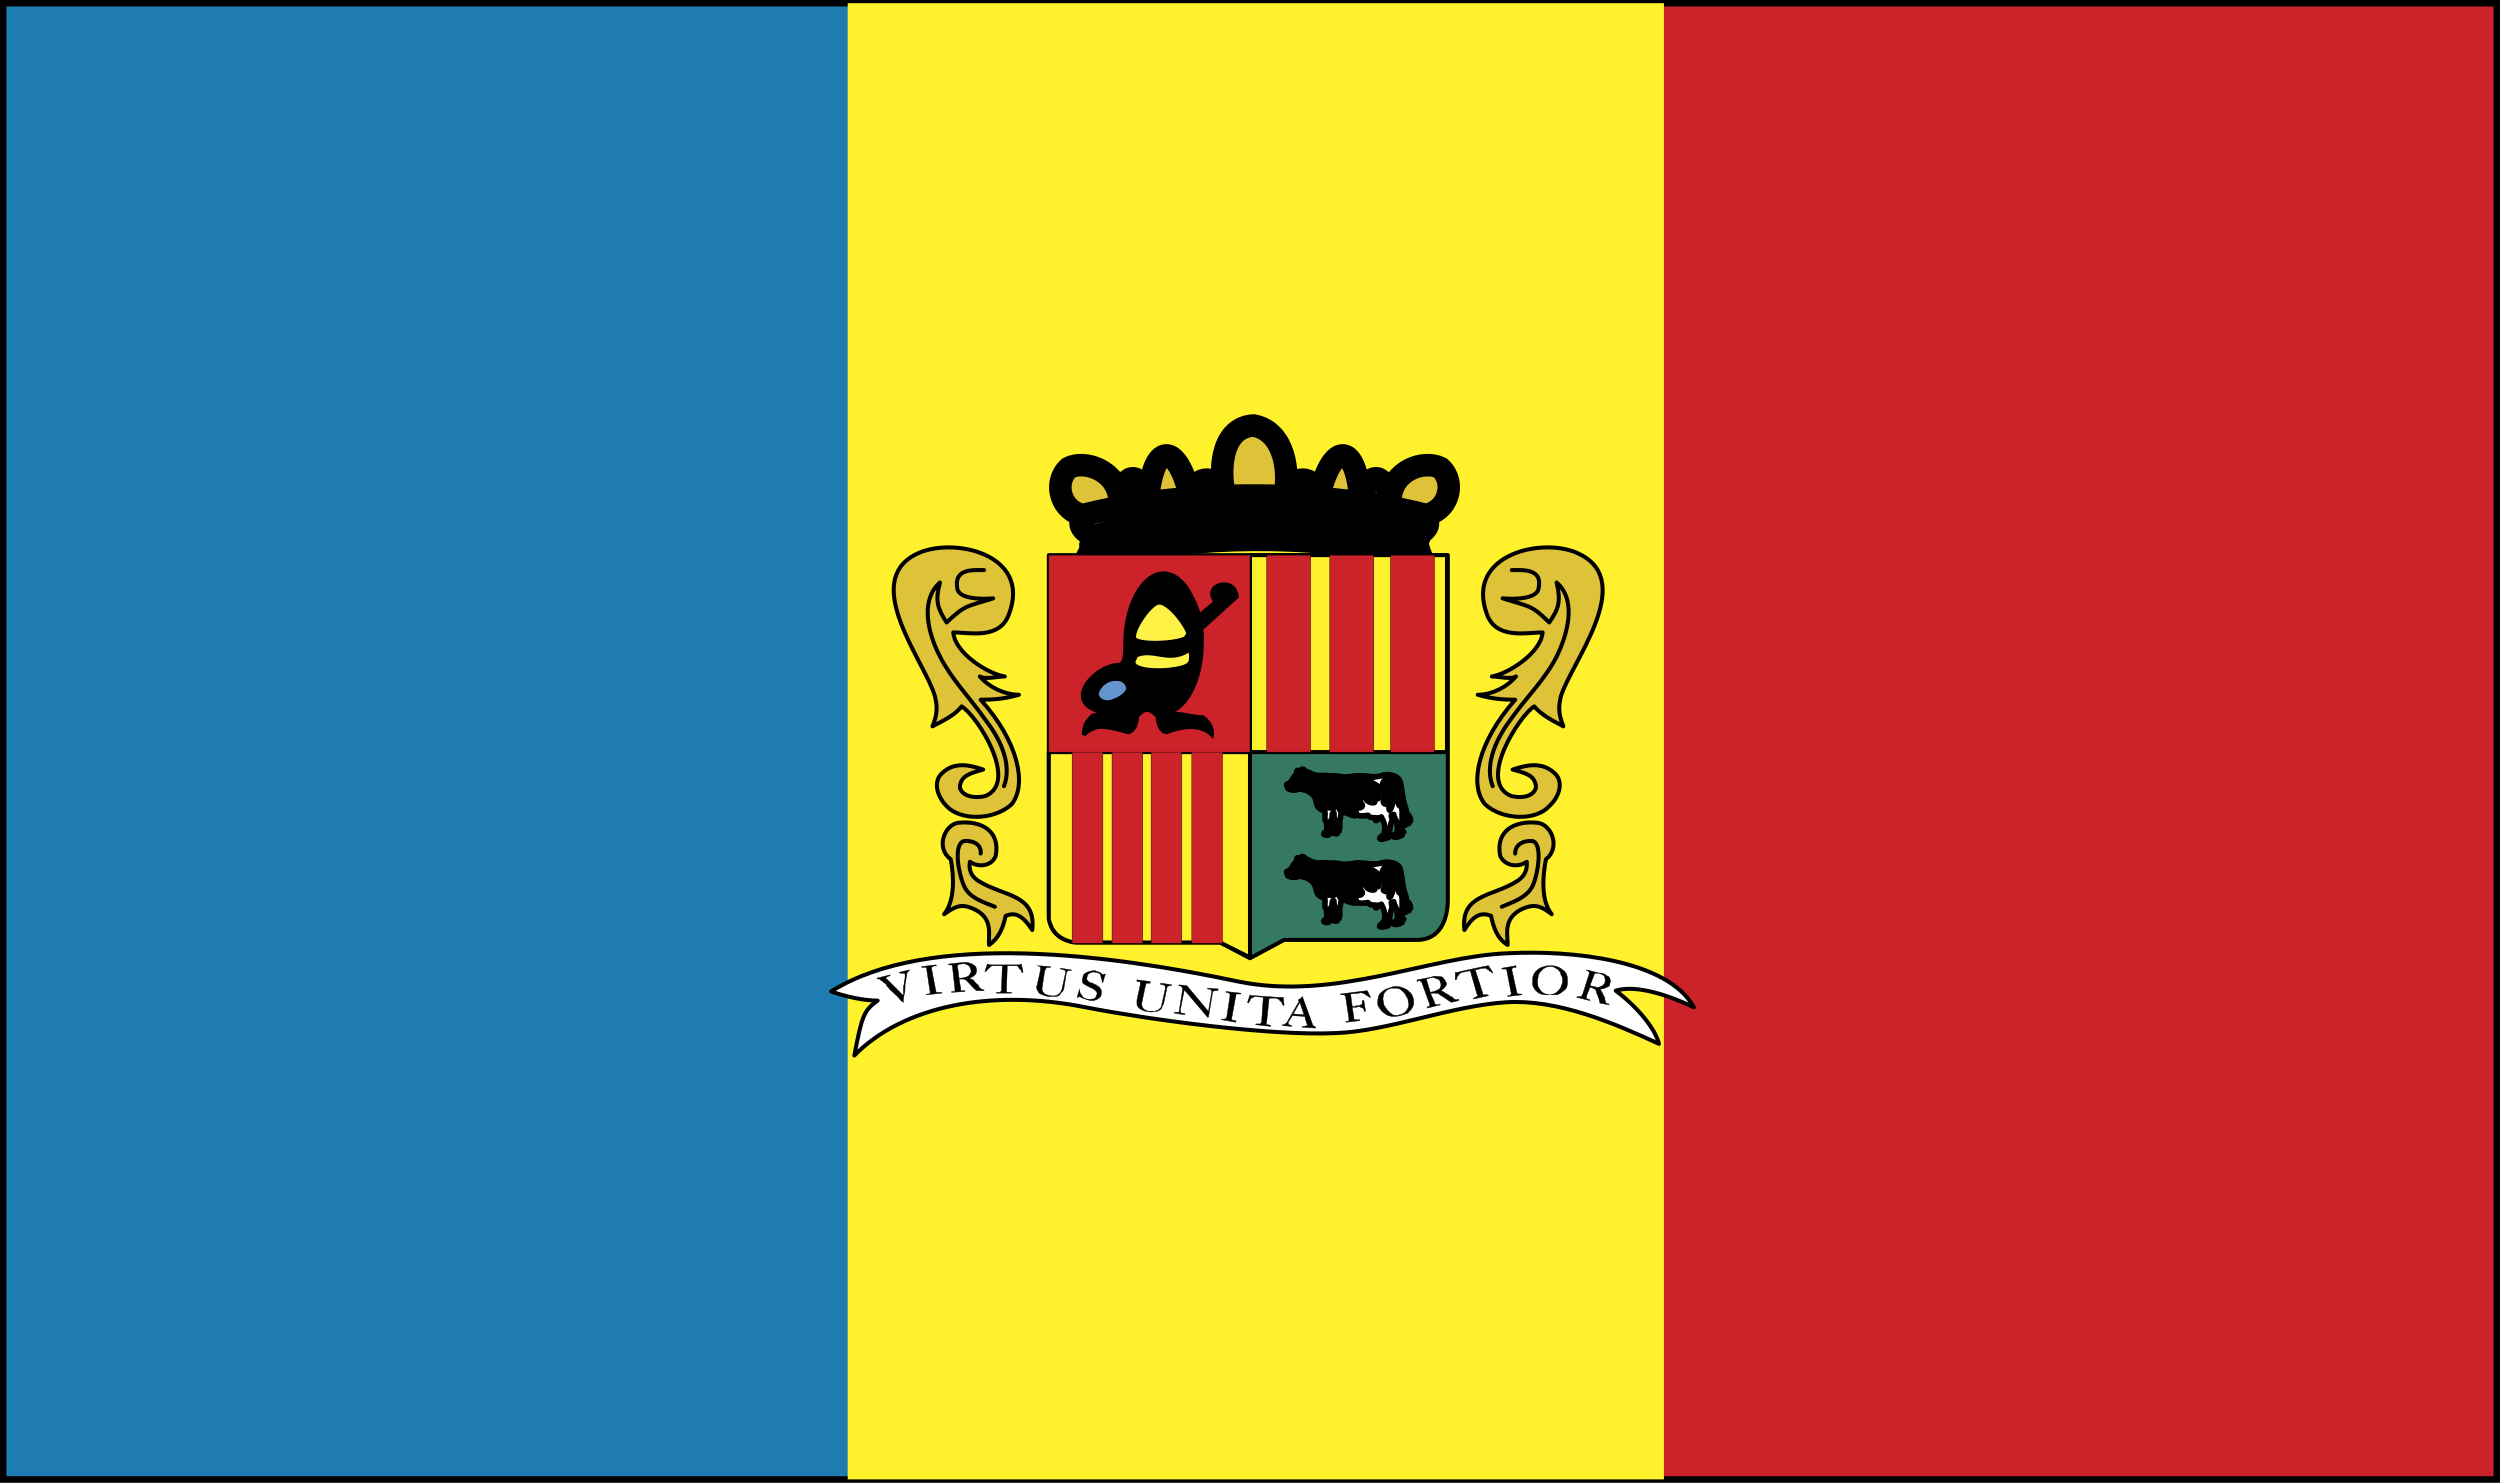 <!--?xml version="1.0" standalone="no"?--><svg xmlns="http://www.w3.org/2000/svg" viewBox="0 0 216.558 128.43"><rect x="0" y="0" width="216.558" height="128.43" fill="#333333" stroke="none"/><title>ANDORRA - SVG vector logo - www.oklogos.com</title><path fill-rule="evenodd" clip-rule="evenodd" fill="#1e7cb3" d="M.279.279h73.224V128.15H.279V.279z"/><path fill-rule="evenodd" clip-rule="evenodd" fill="#cc2229" d="M144.062.279h72.145V128.15h-72.145V.279z"/><path fill="none" stroke="#000" stroke-width=".558" stroke-miterlimit="2.613" d="M.279.279h215.999V128.15H.279V.279z"/><path fill-rule="evenodd" clip-rule="evenodd" fill="#fff22d" d="M73.431.279h70.704V128.15H73.431V.279z"/><path d="M90.854 79.191c0 1.654 1.224 2.447 2.664 2.447h12.168l2.592 1.367 2.952-1.584h11.521c1.872 0 2.736-1.584 2.664-3.814V48.086H90.854v31.105z" fill-rule="evenodd" clip-rule="evenodd" fill="#357960" stroke="#000" stroke-width=".349" stroke-linecap="round" stroke-linejoin="round" stroke-miterlimit="2.613"/><path d="M143.703 90.422c-.288-1.223-1.729-3.096-3.744-4.607 1.368-.432 3.744 0 6.768 1.439-2.231-4.104-10.584-4.967-16.056-4.68-6.768.217-14.977 4.176-23.4 2.449-10.944-2.305-26.784-4.465-35.28.863 1.224.432 2.808.791 4.032.791-1.224.865-1.368 1.369-2.016 4.752 4.176-4.248 11.736-5.832 20.016-4.176 5.544 1.08 16.2 2.521 21.744 2.232 4.393-.145 10.008-2.375 14.688-2.664 4.464-.286 9.359 1.802 13.248 3.601z" fill-rule="evenodd" clip-rule="evenodd" fill="#fff" stroke="#000" stroke-width=".349" stroke-linecap="round" stroke-linejoin="round" stroke-miterlimit="2.613"/><path d="M94.167 48.23c.432-.72.576-1.512 0-2.088-.504-.288-.864-.936-.216-1.512-2.016-.216-2.808-2.808-1.368-4.104 1.368-.72 4.248.216 4.392 2.808.288-2.16 1.728-2.952 2.448.144.432-5.328 2.52-5.256 3.672-.504.576-1.944 2.304-1.872 3.024 0-.504-1.872-.504-5.904 2.448-6.12 2.809.504 3.168 4.248 2.664 6.12.721-1.872 2.521-1.944 3.024 0 1.152-4.752 3.24-4.824 3.6.504.792-3.096 2.16-2.304 2.592-.144.072-2.592 2.881-3.528 4.32-2.808 1.44 1.296.648 3.888-1.439 4.104.647.576.359 1.224-.217 1.512-.432.576-.359 1.224 0 2.016-10.44-1.944-18.504-1.799-28.944.072zm-.145-3.671c10.44-2.592 22.752-1.728 29.305 0H94.022zm.433 1.943c9.072-2.448 20.159-2.592 28.512 0H94.455zm0 .721c9.576-1.872 19.296-2.16 28.368.072l-28.368-.072z" fill-rule="evenodd" clip-rule="evenodd" fill="#dec237"/><path d="M94.167 48.23c.432-.72.576-1.512 0-2.088-.504-.288-.864-.936-.216-1.512-2.016-.216-2.808-2.808-1.368-4.104 1.368-.72 4.248.216 4.392 2.808.288-2.16 1.729-2.952 2.448.144.432-5.328 2.52-5.256 3.672-.504.576-1.944 2.304-1.872 3.024 0-.504-1.872-.504-5.904 2.448-6.12 2.808.504 3.168 4.248 2.663 6.12.721-1.872 2.521-1.944 3.024 0 1.152-4.752 3.24-4.824 3.6.504.792-3.096 2.16-2.304 2.592-.144.072-2.592 2.881-3.528 4.32-2.808 1.44 1.296.648 3.888-1.439 4.104.647.576.359 1.224-.217 1.512-.432.576-.359 1.224 0 2.016-10.439-1.944-18.503-1.799-28.943.072zm-.144-3.671c10.44-2.592 22.751-1.728 29.304 0m-28.872 1.943c9.072-2.448 20.159-2.592 28.512 0m-28.512.721c9.576-1.872 19.296-2.16 28.368.072" fill="none" stroke="#000" stroke-width="1.953" stroke-linecap="round" stroke-linejoin="round" stroke-miterlimit="2.613"/><path d="M132.255 74.654c-.864.576-1.944.289-2.304-.504-.433-2.16 1.224-3.096 3.239-2.879 1.225.143 2.017 2.158.721 3.168-.288 1.512-.433 3.6.504 4.752-.864-.648-1.368-.938-2.448-.504-1.8.791-1.368 2.23-1.368 3.168-.936-.576-1.224-1.514-1.439-2.521-.721-.287-1.44-.215-2.305 1.225-.359-3.096 2.376-2.881 4.465-4.176.647-.36 1.007-.936.935-1.729zm1.368-19.871c-1.368 0-4.032.648-4.824-1.584-1.944-5.256 5.04-6.768 8.063-5.184 4.896 2.448-.791 9.432-1.655 12.312-.216.936-.216 1.512.216 2.592-.792-.432-1.872-.936-2.52-1.728-1.297.792-5.041 6.624-1.944 7.776.936.215 1.872 0 2.088-.721 0-1.08-.937-1.295-2.017-1.584 1.44-.504 2.809-.648 3.816.504.576.793.145 1.945-.648 2.664-1.151 1.297-4.031 1.225-5.543-.143-1.44-1.656-.648-5.4 2.592-9.073-1.008 0-2.017-.072-3.24-.432 1.224 0 2.52-.648 3.312-1.584-.36.288-1.513 0-2.089 0 1.369-.216 4.249-2.015 4.393-3.815zM84.015 74.654c.864.576 1.944.289 2.232-.504.432-2.16-1.225-3.096-3.24-2.879-1.152.143-2.016 2.158-.648 3.168.288 1.512.36 3.6-.576 4.752.936-.648 1.44-.938 2.448-.504 1.872.791 1.368 2.23 1.44 3.168.864-.576 1.224-1.514 1.44-2.521.72-.287 1.368-.215 2.304 1.225.36-3.096-2.376-2.881-4.536-4.176-.649-.36-1.008-.936-.864-1.729zm-1.44-19.871c1.44 0 4.032.648 4.824-1.584 2.016-5.256-4.968-6.768-8.064-5.184-4.824 2.448.864 9.432 1.656 12.312.216.936.216 1.512-.216 2.592.792-.432 1.944-.936 2.52-1.728 1.368.792 5.04 6.624 2.016 7.776-.936.215-1.944 0-2.16-.721 0-1.08 1.008-1.295 2.016-1.584-1.44-.504-2.736-.648-3.744.504-.576.793-.144 1.945.576 2.664 1.224 1.297 4.104 1.225 5.616-.143 1.368-1.656.648-5.4-2.664-9.073 1.08 0 2.088-.072 3.312-.432-1.224 0-2.592-.648-3.384-1.584.432.288 1.512 0 2.16 0-1.44-.216-4.32-2.015-4.464-3.815z" fill-rule="evenodd" clip-rule="evenodd" fill="#dec237" stroke="#000" stroke-width=".349" stroke-linecap="round" stroke-linejoin="round" stroke-miterlimit="2.613"/><path d="M137.655 84.375c0-.072.071-.145 0-.145 0-.072-.072-.072-.072-.072 0-.072-.145-.072-.145-.072v-.072l1.152.289c.288 0 .432.072.576.215.216.072.288.145.288.289.071.072.071.217 0 .359 0 .217-.072.289-.288.361-.145.07-.288.143-.576.143.072.072.144.217.216.361l.216.432v.145c0 .07.072.143.072.215 0 0 0 .072.072.072.072.072.144.072.216.072v.072l-.792-.145a2.87 2.87 0 0 0-.288-.863c0-.145-.072-.217-.072-.289-.071-.072-.144-.072-.216-.145-.072 0-.144-.07-.288-.07l-.288.719v.217s0 .072.072.072.145.072.216.072v.07l-1.151-.287.071-.072c.072 0 .145.072.216 0h.072c.072 0 .072-.072.145-.145l.576-1.798zm.072 1.008c.36.072.576.145.648.145.144 0 .288-.072.432-.145.072-.072.216-.145.216-.289 0-.07.072-.215 0-.287 0-.072 0-.145-.072-.289-.071-.07-.287-.143-.432-.215h-.289c-.071 0-.144.072-.144.145l-.359.935zM135.351 85.023c0-.217 0-.434-.144-.576 0-.217-.145-.361-.216-.434-.072-.07-.217-.143-.36-.215-.072-.072-.216-.072-.36-.072-.072 0-.216 0-.359.072-.145.072-.288.145-.36.287-.144.072-.216.217-.288.361 0 .143-.072.359-.072.504 0 .215 0 .432.072.576.145.215.216.359.36.432.144.143.288.143.575.215.217 0 .433-.072.648-.215.145-.145.288-.289.36-.432.071-.215.144-.36.144-.503zm-2.592-.144c0-.361.145-.648.432-.865.145-.143.288-.215.576-.287.145-.072.36-.072.504-.072.217 0 .36 0 .576.072s.36.145.504.287a.735.735 0 0 1 .36.434c.071.143.071.359.071.504v.072c0 .143 0 .287-.071.504a.871.871 0 0 1-.36.359c-.144.145-.288.215-.504.287h-.648c-.287 0-.504 0-.72-.072-.216-.07-.359-.215-.432-.287-.144-.145-.216-.287-.288-.504v-.432zM131.391 85.959s0 .072.072.072c0 .07.072.07.144.07h.217v.072l-1.225.145v-.072h.216c0-.072.072-.072.072-.145 0 0 .072-.07 0-.143l-.36-1.873c0-.072-.071-.143-.071-.143h-.36v-.072l1.225-.217v.145c-.145 0-.217 0-.289.072-.071 0-.071.072-.071.143l.43 1.946zM127.358 84.086l-.72.145c-.072 0-.144.072-.216.145s-.145.143-.216.287c0 .145-.072.217-.072.217h-.072v-.65h.216c.072 0 .145-.072.217-.072l2.016-.432c.145 0 .288-.072.432-.072l.36.576v.072c-.072-.072-.144-.072-.144-.145-.145 0-.145-.072-.217-.145 0 0-.071 0-.144-.07 0 0-.072-.072-.144-.072H128.437l-.647.143.647 2.018c0 .07 0 .143.072.143h.36l.071.072-1.296.289v-.072c.145-.072.216-.072.216-.145.072 0 .145 0 .145-.072 0 0 0-.072-.072-.145l-.575-2.015zM123.183 85.166c0-.072-.072-.143-.144-.143 0-.072 0-.072-.072-.072s-.072 0-.216.072v-.145l1.152-.217c.216-.072.432-.145.647-.072.144 0 .288 0 .432.072.072.145.216.217.216.361.145.143.145.287 0 .432-.071.143-.216.215-.359.359.072.072.216.072.359.217.145.07.289.143.433.287.072 0 .072 0 .216.072 0 .072.072.145.145.145 0 0 .071.072.144.072 0 0 .072 0 .216-.072v.143l-.647.145c-.433-.287-.721-.504-.864-.576-.145-.072-.216-.145-.288-.215h-.647l.359.791c0 .072 0 .145.072.145.072.072.072.072.144.072s.145 0 .216-.072l.072.072-1.152.287v-.072c.072-.072.145-.072.217-.072v-.07-.145l-.651-1.801zm.72.793c.359-.072.504-.145.647-.217s.216-.145.216-.215a.463.463 0 0 0 0-.434c0-.07-.072-.143-.072-.215-.144-.072-.216-.072-.359-.145-.145-.072-.288-.072-.504 0h-.072c-.072.072-.145.072-.145.072-.071.072-.071.072 0 .217l.289.937zM121.959 86.535c-.145-.217-.216-.434-.36-.576-.072-.072-.216-.217-.359-.289-.145-.072-.288-.072-.433-.072h-.288c-.144.072-.288.072-.432.217a.998.998 0 0 0-.216.287c0 .072-.072.217-.072.434 0 .143.072.359.072.504.144.215.216.359.359.504.145.145.288.287.433.359a.795.795 0 0 0 .576 0c.287-.072.432-.145.575-.359a.777.777 0 0 0 .216-.504c0-.218-.071-.362-.071-.505zm-2.592.576a1.59 1.59 0 0 1 .144-1.01c.145-.143.216-.215.432-.359.145-.072.36-.145.576-.215.145-.072.288-.072.504-.072.217 0 .36.072.576.143.145.072.36.145.432.289.217.145.289.287.36.504.072.217.072.359.072.504s-.072.287-.144.432c-.145.217-.289.289-.36.432l-.648.217c-.288.072-.504.072-.792.072-.144-.072-.359-.072-.504-.217a1.54 1.54 0 0 1-.359-.287c-.145-.218-.218-.29-.289-.433zM116.559 86.318c-.071-.072-.071-.072-.071-.145h-.36v-.072l2.304-.287.288.576h-.072c-.216-.145-.359-.217-.432-.289-.144-.07-.288-.143-.504-.07l-.72.07.144 1.08h.216c.145-.07.288-.07.432-.07.072-.072.145-.072.217-.145v-.289h.144l.145.938h-.072c-.072-.072-.072-.217-.144-.289-.072 0-.145-.072-.217-.072-.072-.072-.216-.072-.359 0h-.36l.144.938c0 .07 0 .07.072.143h.431v.072l-1.151.145-.072-.072h.216l.072-.072v-.145l-.291-1.945zM112.526 86.75l-.071-.143c.071 0 .144-.072.216-.145.072 0 .072-.072.144-.145l.864 2.377c0 .07.072.143.072.143.072.072.144.072.216.145v.072l-1.152-.072v-.072c.145 0 .216 0 .36-.072 0 0 .072 0 .072-.072 0 0 0-.07-.072-.143l-.145-.576-1.079-.072-.36.576v.072c0 .072 0 .143.288.215v.072l-.792-.072v-.072c.144 0 .144 0 .216-.07.072 0 .072-.072.144-.072l1.079-1.874zm.073.072l-.576 1.008.937.072-.361-1.08zM109.431 86.391l-.648-.072c-.144 0-.216.072-.359.145-.072 0-.144.072-.144.215-.072.145-.144.145-.144.217l-.072-.072.216-.648s.072.072.144.072h.216l2.088.145h.433l.071.648-.071.072c0-.072-.072-.072-.072-.145s-.072-.072-.072-.145-.072-.072-.072-.072c-.071-.072-.144-.143-.144-.143 0-.072-.072-.072-.072-.072s-.144 0-.144-.072h-.648l-.216 2.088c-.072.072 0 .145 0 .215.072 0 .216 0 .36.072v.072l-1.297-.145v-.07h.289c.144 0 .144 0 .144-.072 0 0 .072-.072.072-.145l.142-2.088zM106.695 88.191v.143s.072 0 .144.072h.216v.145l-1.224-.217v-.072c.072 0 .216.072.216 0h.144c0-.07 0-.07.072-.143l.288-1.873c0-.072 0-.145-.072-.215-.072 0-.144-.072-.288-.072v-.072l1.296.145v.07h-.288c-.144 0-.144.072-.144.145l-.36 1.944zM104.679 87.615l.288-1.729s0-.072-.072-.145c0 0-.144-.072-.288-.072v-.072l.936.072-.072.145h-.288s-.072.072-.144.072v.072l-.36 2.16h-.072l-2.016-2.377-.36 1.801c0 .072.072.145.072.215.072 0 .216 0 .36.072l-.072.072-.864-.145v-.07h.36c.072-.072.072-.145.072-.217l.288-1.801c0-.143-.072-.143-.144-.215s-.072-.072-.216-.072l.072-.072.648.072 1.872 2.234zM100.935 85.67v-.215c0-.072-.072-.072-.144-.145-.072 0-.145 0-.288-.072l.072-.072.936.145-.072.072c-.216 0-.36.072-.36.215l-.288 1.369c-.072.145-.145.215-.145.359-.072.072-.144.145-.288.217-.072.072-.216.072-.36.072a.615.615 0 0 1-.504 0 1.21 1.21 0 0 1-.72-.217c-.144-.072-.216-.217-.288-.359v-.432l.288-1.297v-.145c0-.072 0-.072-.072-.143h-.216v-.145l1.152.145v.143h-.288c-.072 0-.072 0-.072.072s-.072.072-.072.217l-.288 1.367c-.072.432.144.721.72.793h.36c.144-.072.288-.072.432-.217.144-.072.216-.287.216-.432l.289-1.295zM93.519 85.67c0 .289.072.432.216.576a.485.485 0 0 0 .432.289c.216.072.36 0 .576 0 .144-.072.216-.217.288-.434 0-.07 0-.143-.072-.215l-.144-.145c-.072-.072-.144-.072-.216-.145a.536.536 0 0 1-.288-.143 1.544 1.544 0 0 1-.504-.289c-.072-.143-.072-.287 0-.504 0-.145.072-.287.216-.359.145-.072.216-.145.36-.145.216-.072.36-.072.504-.072.072.072.216.072.36.145.144.072.216.145.288.217l.144-.072h.072l-.216.719h-.072c0-.143 0-.287-.072-.359 0-.145-.072-.217-.072-.359-.144-.072-.288-.145-.432-.145-.144-.072-.36 0-.504.072s-.216.215-.216.359c-.072.145 0 .289.216.432.072 0 .144.072.288.072.072.072.216.145.288.145.072.072.144.145.216.145.216.215.288.432.216.646a.396.396 0 0 1-.216.361c-.144.145-.288.145-.432.215-.144 0-.36 0-.504-.07-.288-.072-.504-.145-.72-.289l-.144.072h-.072l.216-.72zM92.295 84.303v-.217c-.072 0-.072-.072-.144-.072s-.144-.07-.288-.07v-.072l.936.143v.072c-.216-.072-.36 0-.432.217l-.216 1.367c-.072.145-.072.217-.216.289a1.001 1.001 0 0 1-.216.287c-.144.072-.288.072-.432.072h-.504a3.337 3.337 0 0 1-.648-.217c-.144-.07-.216-.215-.288-.359a.459.459 0 0 1 0-.432l.288-1.297v-.215l-.072-.072s-.144-.072-.216-.072l1.152.072v.072h-.288c-.072.072-.144.072-.144.145 0 0 0 .07-.072.143l-.216 1.441c-.072.359.144.646.72.719.144 0 .288.072.36 0 .216 0 .216-.072.36-.145.144-.143.216-.215.288-.504l.288-1.295zM86.823 83.654h-.72c-.144 0-.216 0-.288.072-.072.072-.144.145-.288.287l-.144.145h-.072l.216-.648c.072 0 .144 0 .216.072H88.047c.144 0 .216 0 .432-.072l.145.721h-.072c-.072 0-.072-.072-.072-.145l-.144-.143-.072-.072c0-.072-.072-.145-.072-.145-.072 0-.072-.072-.072-.072h-.864l-.072 2.16c0 .072 0 .072.072.145h.36v.072H86.32v-.072h.288l.072-.072c.072 0 .072-.072.072-.145l.071-2.088zM82.503 83.727v-.072l-.072-.072h-.216l-.072-.072 1.296-.143c.216 0 .433 0 .576.072.144 0 .288.143.432.215a.552.552 0 0 1 .144.359c0 .145 0 .289-.144.434-.072.07-.216.215-.504.287.144.072.288.072.432.217a.871.871 0 0 0 .36.359c0 .072 0 .072.072.145 0 .072.072.143.144.143 0 .072.072.072.072.072.072.072.145.072.216.072v.072h-.648c-.36-.287-.576-.576-.72-.721-.072-.07-.145-.143-.216-.215-.072 0-.144-.072-.216-.072h-.36l.144.863v.145h.36v.072l-1.152.072v-.072h.216c.072 0 .072-.072.072-.072v-.145l-.216-1.943zm.576 1.007c.36 0 .576-.072.72-.145.072 0 .144-.072.216-.215.072-.072.144-.217.072-.361 0-.07 0-.143-.072-.215-.072-.145-.072-.145-.216-.217s-.288-.143-.504-.072h-.072c-.144 0-.144 0-.216.072-.072 0-.072.072-.072.072l.144 1.081zM81.062 85.814c0 .072 0 .072.072.145H81.566v.072l-1.296.143v-.072h.216l.072-.07c0-.072.072-.145 0-.145l-.288-1.943c0-.072 0-.145-.072-.145h-.36v-.072l1.224-.145.072.072c-.216 0-.288 0-.288.072-.144 0-.144.072-.144.217l.36 1.871zM78.255 86.246v-.432-.359c.072-.145.072-.289.072-.432.072-.217.072-.289.072-.434v-.215c0-.072-.144-.072-.144-.072h-.288l-.072-.072.864-.217v.072c-.144.072-.216.217-.216.432-.072.289-.072.506-.145.793 0 .287 0 .576-.072.863-.072.217-.072.504-.072.648-.144-.072-.288-.215-.504-.504-.288-.217-.432-.432-.648-.576-.072-.145-.288-.287-.36-.504-.216-.145-.36-.287-.504-.359 0-.072-.072-.072-.072-.072h-.145l-.072-.072 1.152-.287v.07c-.144.072-.288.072-.288.145-.072 0-.072.072-.072.072 0 .072.072.072.072.072l1.442 1.44z" fill-rule="evenodd" clip-rule="evenodd" stroke="#000" stroke-width=".035" stroke-linecap="round" stroke-linejoin="round" stroke-miterlimit="2.613"/><path d="M131.247 73.934c0-.791.72-1.15 1.512-1.078.864.215.504 2.807 0 3.887-.504 1.008-1.656 1.369-2.664 1.801m.864-29.162c1.008 0 2.735-.144 2.304 1.656-.288 1.08-3.096.792-3.096.792 2.231.72 2.447.504 4.031 2.088.864-1.224 1.009-1.872.648-3.456 1.656 1.44 1.08 4.176 0 6.408-1.08 2.088-2.592 3.456-4.104 5.616-1.368 1.873-2.088 3.96-1.44 5.615m-44.351 5.833c.072-.791-.648-1.15-1.44-1.078-.936.215-.504 2.807 0 3.887.432 1.008 1.584 1.369 2.664 1.801m-.936-29.162c-1.008 0-2.664-.144-2.304 1.656.288 1.08 3.096.792 3.096.792-2.232.72-2.376.504-4.032 2.088-.792-1.224-1.008-1.872-.576-3.456-1.656 1.44-1.152 4.176 0 6.408 1.08 2.088 2.52 3.456 4.032 5.616 1.439 1.873 2.16 3.96 1.512 5.615" fill="none" stroke="#000" stroke-width=".349" stroke-linecap="round" stroke-linejoin="round" stroke-miterlimit="2.613"/><path d="M90.854 65.15v14.473c.216 1.008.792 1.727 2.16 2.016h12.672l2.592 1.295V65.15H90.854zM108.279 48.086h17.064V65.15h-17.064V48.086z" fill-rule="evenodd" clip-rule="evenodd" fill="#fff22d" stroke="#000" stroke-width=".349" stroke-linecap="round" stroke-linejoin="round" stroke-miterlimit="2.613"/><path d="M90.854 48.086V65.15h17.424V48.086H90.854zm18.865 0h3.816V65.15h-3.816V48.086zm5.471 0h3.816V65.15h-3.816V48.086zm5.256 0h3.816V65.15h-3.816V48.086zM103.239 65.15h2.664v16.561h-2.664V65.15zm-3.528 0h2.664v16.561h-2.664V65.15zm-3.384 0h2.664v16.561h-2.664V65.15zm-3.456 0h2.664v16.561h-2.664V65.15z" fill-rule="evenodd" clip-rule="evenodd" fill="#cc2229" stroke="#000" stroke-width=".035" stroke-linecap="round" stroke-linejoin="round" stroke-miterlimit="2.613"/><path d="M97.479 55.719c0-3.312 1.512-6.048 3.312-6.048.864 0 1.728.648 2.304 1.8.288.504.576 1.152.792 1.872l1.44-1.224c-1.296-1.44 1.656-2.304 1.8-.432l-3.096 2.808c.144.72.072.36.072 1.224 0 3.312-1.512 6.048-3.312 6.048-.432 0-1.368-.648-1.729-.936-1.8-.072-1.296.936-3.096.936-4.32-.576-1.224-4.176 1.008-4.176.505-.072.505-1.153.505-1.872z" fill-rule="evenodd" clip-rule="evenodd" stroke="#000" stroke-width=".349" stroke-miterlimit="2.613"/><path d="M96.687 58.814c-.647-.072-1.439.432-1.656 1.152-.144.36.288.937 1.008.864.576-.072 1.368-.504 1.656-1.008.144-.503-.36-1.079-1.008-1.008z" fill-rule="evenodd" clip-rule="evenodd" fill="#6494ce" stroke="#000" stroke-width=".349" stroke-miterlimit="2.613"/><path d="M98.487 62.055c0 .504-.216 1.296-.792 1.368-2.088-.576-2.736-.72-3.816.216.072-1.008.36-1.224.792-1.656a8.11 8.11 0 0 1 2.304-.144l.504-.647c1.296-1.008 2.736-.937 3.816 0l.504.647c.792 0 1.512.288 2.376.288.576.432.864.936.792 1.512-.72-.72-2.088-.936-3.888-.216-.576 0-.792-.864-.792-1.368-.792-.792-1.152-.721-1.8 0z" fill-rule="evenodd" clip-rule="evenodd" stroke="#000" stroke-width=".349" stroke-miterlimit="2.613"/><path d="M100.431 52.119c-.792-.072-2.592 2.592-2.232 3.24.288.576 3.456.504 4.536 0l.288-.433c-.072-.647-1.656-2.807-2.592-2.807zM102.879 56.294c-1.656 1.08-3.024-.288-4.536.432l-.216.504c-.36 1.296 4.392 1.008 4.896.36.36-.215.288-1.584-.144-1.296z" fill-rule="evenodd" clip-rule="evenodd" fill="#fff246" stroke="#000" stroke-width=".504" stroke-miterlimit="2.613"/><path d="M112.671 74.295c.144-.145.288-.145.432.145.217 0 .288.07.36.143.72.361 1.656.072 2.52.217.505.145.864.072 1.225 0 .864-.145 1.872.215 2.52-.072.433-.072.864 0 1.152.145.216.072.288.143.36.287.216.576.216 1.297.359 1.873 0 .07.072.143.072.287.144.359.144.359.144.648 0 0 .433.359.36.719-.072-.07-.072-.143-.145-.07-.071.07 0 .215 0 .287-.071 0-.144-.072-.144-.145 0 .072 0 .145-.072.217 0-.072 0-.145-.071-.145v.217c-.072 0-.145-.145-.072-.289 0-.287-.145-.432-.072-.719 0-.145-.144-.721-.216-.793s.072.432.072.576v1.656l.144.145-.072.072c-.071.07-.071.143-.071.215-.072 0-.145-.072-.145-.072v.145c-.144.072-.432.145-.576.072 0-.217.072-.217.288-.359.072-.217 0-.504 0-.648 0-.432-.288-.648-.288-.936-.071 0-.144.07-.216.07 0 .145.072.289.072.434-.145.287-.288 1.08-.216 1.367 0 .072-.072.145-.072.072h-.072v.145c-.071 0-.071-.072-.144-.072-.072.072 0 .072-.072.143-.144 0-.359.072-.504 0 0-.215.216-.287.36-.432.071-.143.144-.646 0-1.008 0-.072-.145-.359-.216-.504-.145.072-.145.145-.288.072-.072.072 0 .145-.072.217 0 0-.144.07-.144 0V78.4c-.217 0-.576 0-.648-.217-.504.072-.648.072-1.008 0-.36.145-.937-.359-1.296-.215-.072.145-.072.504-.145.648v.719c0 .072 0 .072-.072.072 0 .072.072.145 0 .145-.071.072-.071-.072-.144.215-.072 0-.288.072-.36-.07 0-.072.072-.145.145-.217.071-.145.071-.217.071-.287v-.217c0-.145.072-.289 0-.359l-.071-.072c-.072-.145-.072-.361-.072-.504-.072 0-.072-.072-.144.072 0 .07 0 .287-.072.432-.145.072-.072.719-.072 1.08.072.072-.072 0 0 .143h-.216c0-.07.072.145 0 .145-.144 0-.288 0-.36-.072s.072-.215.217-.287c.071-.145 0-.432 0-.793l-.072-.072c-.145-.143 0-.574-.072-.863-.72-.287-.648-.432-.792-.936-.144-.648-.937-1.008-1.512-1.008-.216.145-.504.145-.864 0-.072 0-.072-.145-.072-.217-.144-.145 0-.215.145-.215.144-.145.359-.361.359-.504.072-.145.288-.289.36-.361-.072-.072-.072-.143 0-.287.071-.003.215.069.287-.003z" fill-rule="evenodd" clip-rule="evenodd" fill="#fff" stroke="#000" stroke-width=".488" stroke-linecap="round" stroke-linejoin="round" stroke-miterlimit="2.613"/><path d="M121.383 76.094h-.216c.144.361.144.793.216 1.152-.072.072-.216.217-.216-.072-.145-.143-.145-.432-.288-.432-.216.072-.288.865-.504 1.008-.145-.143.071-.504-.145-.504s-.504-.072-.359-.287c.144-.289.071-.648 0-.865-.216-.504-.145-.791.216-1.08l-.216-.287c.359-.072.72 0 .936.072.145.072.36.215.433.504.071.287.143.576.143.791zm-2.376-1.223c-.072 0-.216.143-.288.215-.072.289.288.289.504.504.288.145.072.289.216.648 0 .217.072.432-.071.576-.145 0-.216-.072-.288.217 0 .143-.576.07-.721-.217-.071-.217-.287-.287-.432-.145-.144.145-.072.361 0 .504.288.289-.216.504-.504.289-.216.287.216.576.072.719-.072 0-.072.145-.864-.143-.216-.145-.648-.072-.648-.648a4.36 4.36 0 0 0-.216-1.152c-.144-.145-.288-.072-.216.072 0 .217.216.721-.072.432-.071.072.072.504.072.576.144.145 0 .289-.144.289-.145-.145-.217-.145-.288-.072-.216.072-.072-.434-.216-.434-.145 0-.072.289-.072.289-.217-.145-.36-.289-.504-.072 0 0-.217.072-.217-.145-.144-.791-.575-1.008-1.08-1.223-.071 0-.359 0-.575-.072-.216.215-.864.072-.864-.072-.072-.072-.072-.145-.072-.145-.144-.145 0-.215.145-.215.144-.145.359-.434.504-.648 0 0 .144-.145.288-.217-.145-.072-.216-.359.144-.215.145-.217.36-.217.504.072.288 0 .288.215.792.287.288.072.648 0 1.009 0-.217.287-.576 1.152-.289 1.439.289-.215.289-1.439.937-1.152.144.072.072.217.288.217.216.072.216-.359.288-.359.144 0 .432.072.576 0 .432 0 .792-.145 1.512-.072.214.001.502.073.79.073z" fill-rule="evenodd" clip-rule="evenodd" stroke="#000" stroke-width=".488" stroke-linecap="round" stroke-linejoin="round" stroke-miterlimit="2.613"/><path d="M112.671 66.734c.144-.145.288-.145.432.145.217 0 .288.072.36.072.72.432 1.656.143 2.52.287.505.145.864.072 1.225 0 .864-.145 1.872.217 2.52-.072.433-.143.864 0 1.152.145.216.072.288.145.36.287.216.576.216 1.297.359 1.873 0 .072.072.145.072.287.144.361.144.361.144.576 0 .072.433.432.36.793-.072-.072-.072-.145-.145-.072-.071.072 0 .215 0 .287-.071 0-.144-.072-.144-.143 0 .07 0 .143-.072.215 0-.072 0-.145-.071-.145v.217c-.072-.072-.145-.145-.072-.287 0-.289-.145-.434-.072-.721 0-.145-.144-.721-.216-.793-.072-.07.072.434.072.576v1.656l.144.145-.072.072c-.071.072-.071.145-.071.215-.072 0-.145-.07-.145-.07v.143c-.144.072-.432.145-.576.072 0-.215.072-.215.288-.359.072-.217 0-.504 0-.721 0-.359-.288-.576-.288-.863-.071 0-.144.072-.216.072 0 .143.072.287.072.432-.145.287-.288 1.08-.216 1.367 0 .072-.072.145-.072.072h-.072v.072h-.144c-.073 0 0 .072-.072.072-.144 0-.359.145-.504 0 0-.145.216-.217.36-.359.071-.145.144-.721 0-1.01 0-.07-.145-.359-.216-.504-.145.072-.145.145-.288.072-.072.072 0 .145-.072.217 0 0-.144.072-.144 0v-.217c-.217 0-.576 0-.648-.215-.504.072-.648.072-1.008 0-.36.143-.937-.361-1.296-.289-.072.217-.072.576-.145.721v.721c0 .07 0 .07-.072.07 0 .072.072.145 0 .145-.071.072-.071-.072-.144.217-.072 0-.288.072-.36-.072 0-.072.072-.145.145-.217.071-.143.071-.215.071-.287v-.217c0-.145.072-.287 0-.359l-.071-.072c-.072-.145-.072-.359-.072-.576-.072 0-.072 0-.144.072 0 .145 0 .359-.072.504-.145.072-.072.721-.072 1.08.072.072-.072 0 0 .145h-.216c0-.072.072.143 0 .143-.144 0-.288 0-.36-.07-.072-.072.072-.217.217-.289.071-.145 0-.504 0-.791l-.072-.072c-.145-.145 0-.576-.072-.865-.72-.287-.648-.432-.792-1.008s-.937-.936-1.512-.936c-.216.145-.504.145-.864 0-.072-.072-.072-.145-.072-.217-.144-.143 0-.215.145-.215.144-.145.359-.359.359-.504.072-.145.288-.289.36-.359-.072-.072-.072-.145 0-.289.071-.002.215.071.287-.002z" fill-rule="evenodd" clip-rule="evenodd" fill="#fff" stroke="#000" stroke-width=".488" stroke-linecap="round" stroke-linejoin="round" stroke-miterlimit="2.613"/><path d="M121.383 68.535h-.216c.144.359.144.791.216 1.15-.072.072-.216.217-.216-.07-.145-.145-.145-.434-.288-.434-.216 0-.288.865-.504 1.01-.145-.145.071-.506-.145-.506s-.504-.07-.359-.359c.144-.215.071-.576 0-.791-.216-.504-.145-.793.216-1.08l-.216-.289c.359-.143.72 0 .936.072a.78.78 0 0 1 .433.504c.071.289.143.504.143.793zm-2.376-1.224c-.072 0-.216.145-.288.217-.072.287.288.287.504.504.288.07.072.287.216.646 0 .217.072.434-.071.504-.145 0-.216 0-.288.289 0 .145-.576.072-.721-.217-.071-.215-.287-.287-.432-.143-.144.143-.072.359 0 .504.288.287-.216.504-.504.287-.216.289.216.504.072.721-.072 0-.072.143-.864-.217-.216-.072-.648 0-.648-.576 0-.215-.071-.719-.216-1.152-.144-.143-.288-.07-.216.072 0 .217.216.721-.072.432-.071 0 .072.504.072.576.144.145 0 .289-.144.289-.145-.145-.217-.145-.288-.072-.216.072-.072-.432-.216-.432-.145 0-.072.287-.072.287-.217-.145-.36-.287-.504-.072 0 0-.217.072-.217-.143-.144-.793-.575-1.008-1.08-1.225-.071 0-.359 0-.575-.072-.216.217-.864.072-.864-.072-.072-.072-.072-.145-.072-.145-.144-.143 0-.215.145-.215.144-.145.359-.432.504-.648 0 0 .144-.215.288-.215-.145-.072-.216-.361.144-.217.145-.217.36-.217.504.072.288 0 .288.145.792.287.288.072.648 0 1.009 0-.217.289-.576 1.152-.289 1.441.289-.217.289-1.441.937-1.152.144.072.072.215.288.215.216.072.216-.359.288-.359.144 0 .432.072.576 0 .432 0 .792-.145 1.512-.072.214 0 .502.073.79.073z" fill-rule="evenodd" clip-rule="evenodd" stroke="#000" stroke-width=".488" stroke-linecap="round" stroke-linejoin="round" stroke-miterlimit="2.613"/></svg>